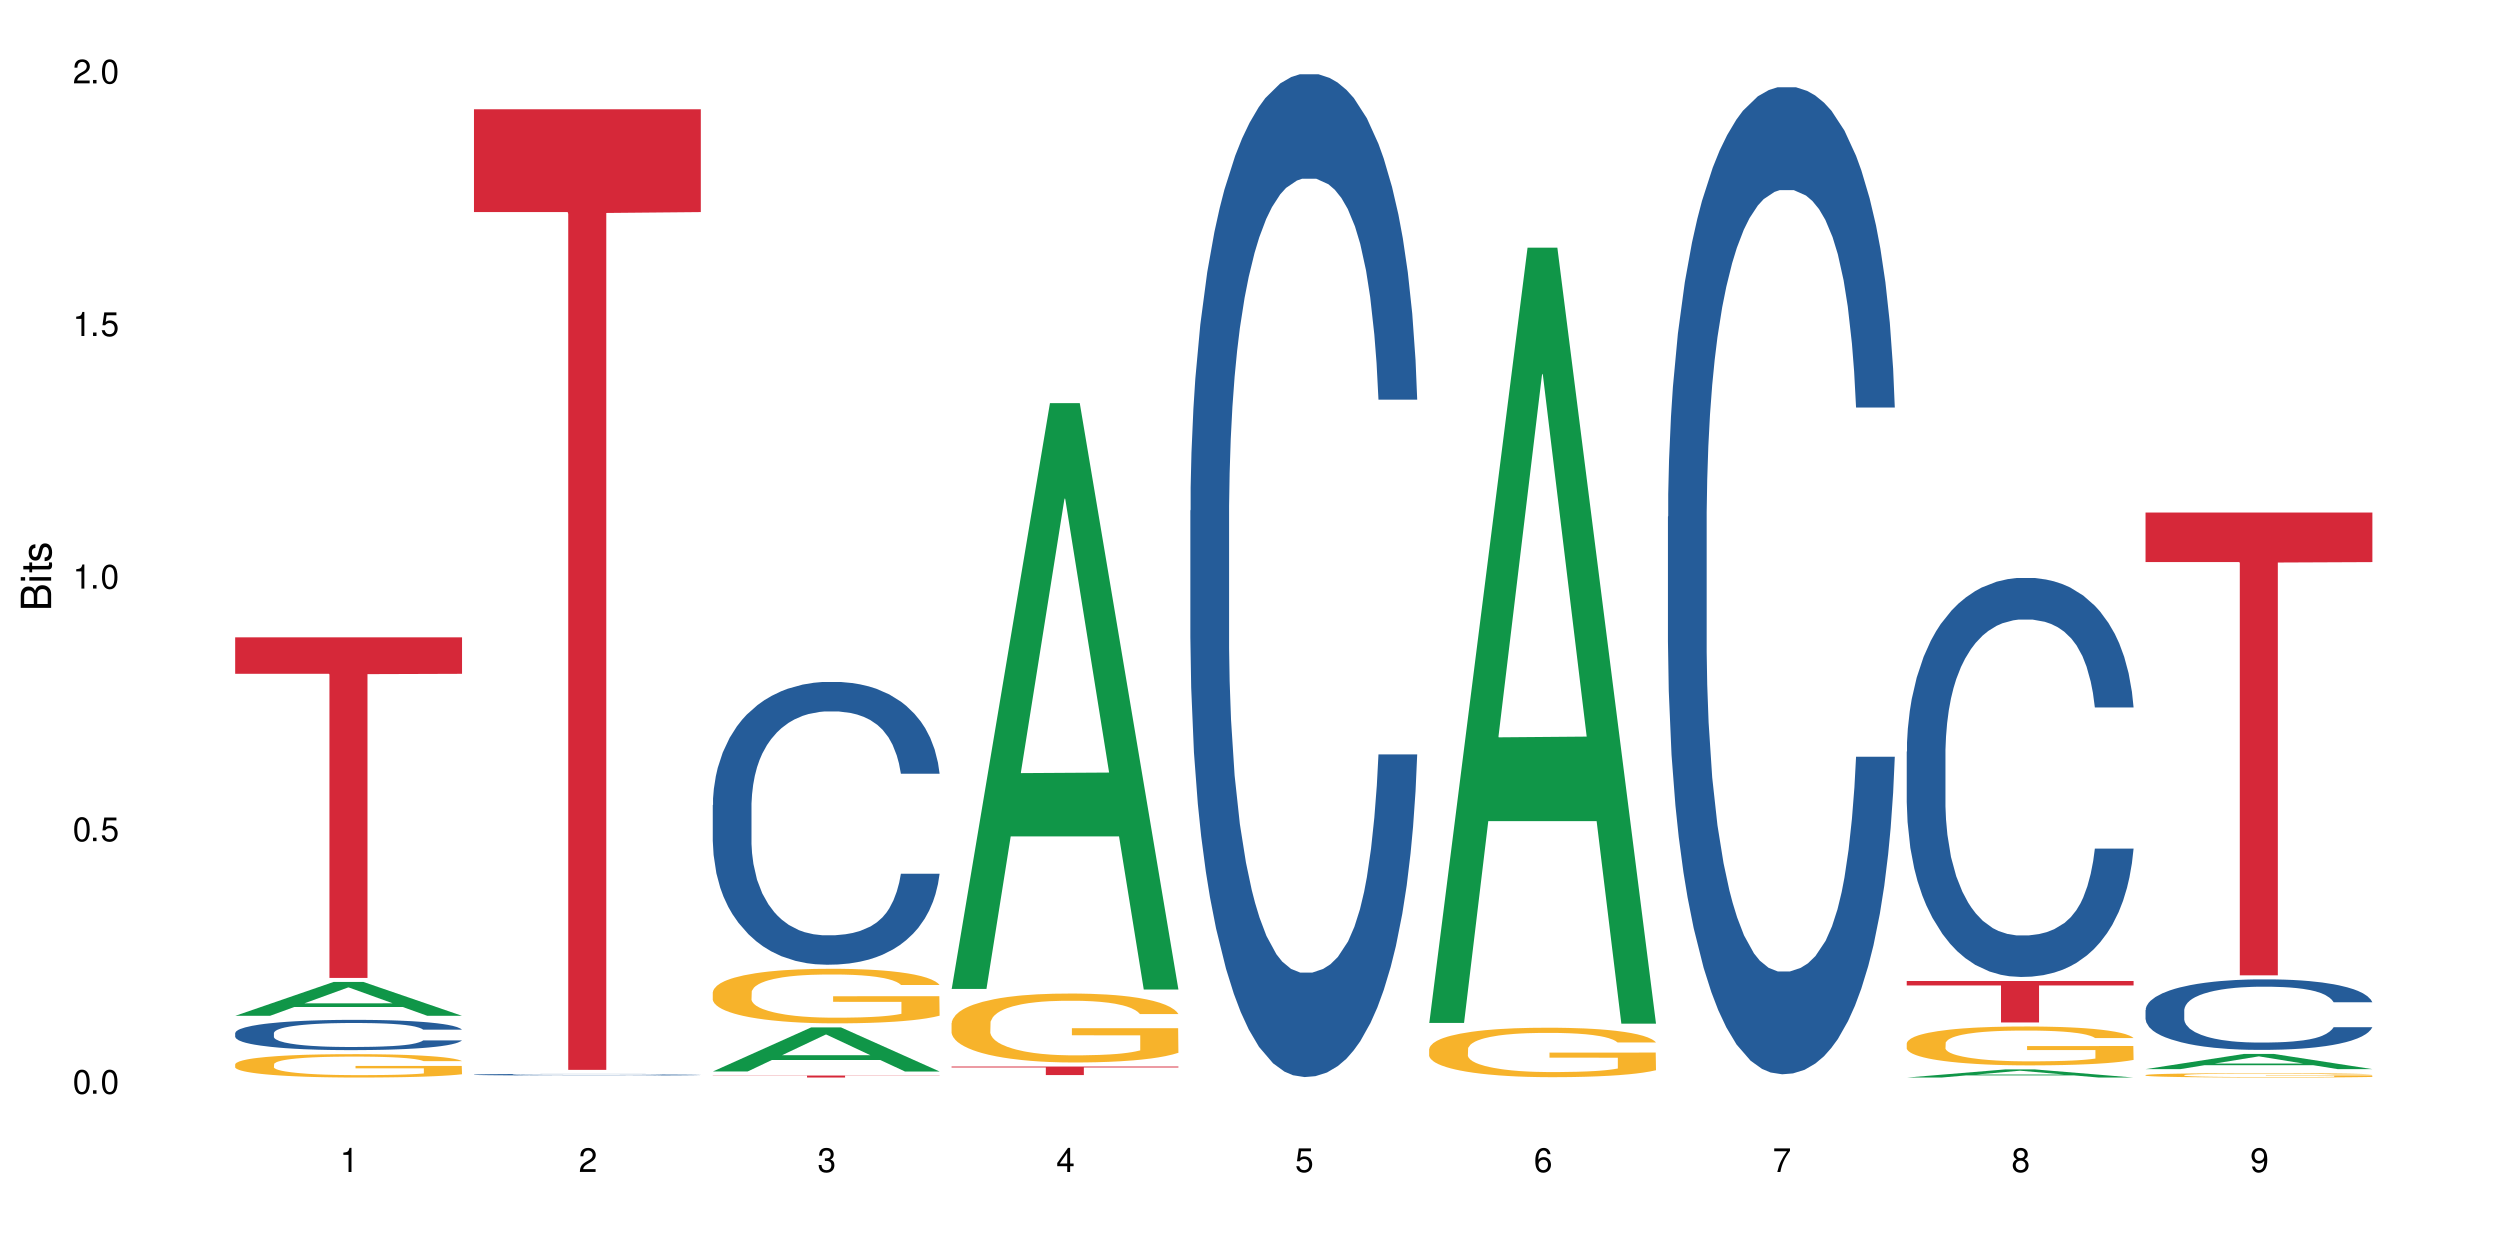 <?xml version="1.0" encoding="UTF-8"?>
<svg xmlns="http://www.w3.org/2000/svg" xmlns:xlink="http://www.w3.org/1999/xlink" width="720" height="360" viewBox="0 0 720 360">
<defs>
<g>
<g id="glyph-0-0">
</g>
<g id="glyph-0-1">
<path d="M 2.641 -6.938 C 2 -6.938 1.422 -6.656 1.078 -6.172 C 0.641 -5.562 0.406 -4.641 0.406 -3.359 C 0.406 -1.016 1.188 0.219 2.641 0.219 C 4.078 0.219 4.859 -1.016 4.859 -3.297 C 4.859 -4.641 4.656 -5.547 4.203 -6.172 C 3.844 -6.656 3.281 -6.938 2.641 -6.938 Z M 2.641 -6.188 C 3.547 -6.188 4 -5.25 4 -3.375 C 4 -1.406 3.562 -0.484 2.625 -0.484 C 1.734 -0.484 1.281 -1.438 1.281 -3.344 C 1.281 -5.25 1.734 -6.188 2.641 -6.188 Z M 2.641 -6.188 "/>
</g>
<g id="glyph-0-2">
<path d="M 1.828 -1 L 0.828 -1 L 0.828 0 L 1.828 0 Z M 1.828 -1 "/>
</g>
<g id="glyph-0-3">
<path d="M 4.562 -6.797 L 1.062 -6.797 L 0.547 -3.094 L 1.328 -3.094 C 1.719 -3.562 2.047 -3.734 2.578 -3.734 C 3.484 -3.734 4.062 -3.109 4.062 -2.094 C 4.062 -1.125 3.484 -0.531 2.578 -0.531 C 1.828 -0.531 1.375 -0.906 1.188 -1.672 L 0.328 -1.672 C 0.453 -1.109 0.547 -0.844 0.75 -0.594 C 1.125 -0.078 1.828 0.219 2.594 0.219 C 3.969 0.219 4.922 -0.781 4.922 -2.219 C 4.922 -3.562 4.031 -4.484 2.719 -4.484 C 2.25 -4.484 1.859 -4.359 1.469 -4.062 L 1.734 -5.969 L 4.562 -5.969 Z M 4.562 -6.797 "/>
</g>
<g id="glyph-0-4">
<path d="M 2.484 -4.938 L 2.484 0 L 3.328 0 L 3.328 -6.938 L 2.766 -6.938 C 2.469 -5.875 2.281 -5.734 0.984 -5.562 L 0.984 -4.938 Z M 2.484 -4.938 "/>
</g>
<g id="glyph-0-5">
<path d="M 4.859 -0.828 L 1.281 -0.828 C 1.359 -1.406 1.672 -1.781 2.5 -2.281 L 3.469 -2.828 C 4.406 -3.344 4.906 -4.062 4.906 -4.906 C 4.906 -5.484 4.672 -6.031 4.266 -6.406 C 3.859 -6.766 3.375 -6.938 2.719 -6.938 C 1.859 -6.938 1.219 -6.625 0.844 -6.031 C 0.609 -5.672 0.5 -5.234 0.484 -4.531 L 1.328 -4.531 C 1.359 -5.016 1.406 -5.281 1.531 -5.516 C 1.75 -5.938 2.188 -6.203 2.703 -6.203 C 3.469 -6.203 4.031 -5.641 4.031 -4.891 C 4.031 -4.344 3.719 -3.859 3.125 -3.516 L 2.234 -3 C 0.812 -2.172 0.406 -1.531 0.328 -0.016 L 4.859 -0.016 Z M 4.859 -0.828 "/>
</g>
<g id="glyph-0-6">
<path d="M 2.125 -3.188 L 2.578 -3.188 C 3.5 -3.188 3.984 -2.766 3.984 -1.922 C 3.984 -1.062 3.469 -0.531 2.594 -0.531 C 1.656 -0.531 1.203 -1 1.156 -2.016 L 0.312 -2.016 C 0.344 -1.453 0.438 -1.094 0.609 -0.781 C 0.953 -0.109 1.625 0.219 2.547 0.219 C 3.953 0.219 4.859 -0.625 4.859 -1.938 C 4.859 -2.828 4.516 -3.297 3.703 -3.594 C 4.344 -3.844 4.656 -4.328 4.656 -5.031 C 4.656 -6.219 3.875 -6.938 2.578 -6.938 C 1.203 -6.938 0.484 -6.172 0.453 -4.703 L 1.297 -4.703 C 1.312 -5.125 1.344 -5.359 1.453 -5.578 C 1.641 -5.969 2.062 -6.203 2.594 -6.203 C 3.344 -6.203 3.797 -5.75 3.797 -5 C 3.797 -4.516 3.609 -4.219 3.25 -4.047 C 3.016 -3.953 2.703 -3.922 2.125 -3.906 Z M 2.125 -3.188 "/>
</g>
<g id="glyph-0-7">
<path d="M 3.141 -1.672 L 3.141 0 L 3.984 0 L 3.984 -1.672 L 4.984 -1.672 L 4.984 -2.438 L 3.984 -2.438 L 3.984 -6.938 L 3.359 -6.938 L 0.266 -2.578 L 0.266 -1.672 Z M 3.141 -2.438 L 1 -2.438 L 3.141 -5.5 Z M 3.141 -2.438 "/>
</g>
<g id="glyph-0-8">
<path d="M 4.781 -5.125 C 4.609 -6.266 3.891 -6.938 2.844 -6.938 C 2.094 -6.938 1.422 -6.578 1.031 -5.953 C 0.594 -5.266 0.406 -4.422 0.406 -3.172 C 0.406 -2 0.578 -1.25 0.984 -0.641 C 1.359 -0.078 1.953 0.219 2.703 0.219 C 3.984 0.219 4.922 -0.75 4.922 -2.094 C 4.922 -3.375 4.062 -4.281 2.844 -4.281 C 2.172 -4.281 1.641 -4.031 1.281 -3.516 C 1.281 -5.234 1.828 -6.188 2.797 -6.188 C 3.391 -6.188 3.797 -5.797 3.938 -5.125 Z M 2.734 -3.531 C 3.547 -3.531 4.062 -2.953 4.062 -2.031 C 4.062 -1.156 3.484 -0.531 2.703 -0.531 C 1.922 -0.531 1.328 -1.188 1.328 -2.078 C 1.328 -2.938 1.906 -3.531 2.734 -3.531 Z M 2.734 -3.531 "/>
</g>
<g id="glyph-0-9">
<path d="M 4.984 -6.797 L 0.438 -6.797 L 0.438 -5.969 L 4.109 -5.969 C 2.5 -3.656 1.828 -2.234 1.328 0 L 2.219 0 C 2.594 -2.172 3.453 -4.047 4.984 -6.094 Z M 4.984 -6.797 "/>
</g>
<g id="glyph-0-10">
<path d="M 3.75 -3.656 C 4.469 -4.094 4.688 -4.438 4.688 -5.078 C 4.688 -6.172 3.844 -6.938 2.641 -6.938 C 1.438 -6.938 0.594 -6.172 0.594 -5.094 C 0.594 -4.438 0.812 -4.094 1.516 -3.656 C 0.734 -3.266 0.359 -2.703 0.359 -1.922 C 0.359 -0.656 1.281 0.219 2.641 0.219 C 3.984 0.219 4.922 -0.656 4.922 -1.922 C 4.922 -2.703 4.531 -3.266 3.75 -3.656 Z M 2.641 -6.188 C 3.359 -6.188 3.812 -5.75 3.812 -5.062 C 3.812 -4.406 3.344 -3.984 2.641 -3.984 C 1.922 -3.984 1.453 -4.406 1.453 -5.078 C 1.453 -5.75 1.922 -6.188 2.641 -6.188 Z M 2.641 -3.266 C 3.484 -3.266 4.062 -2.719 4.062 -1.906 C 4.062 -1.078 3.484 -0.531 2.625 -0.531 C 1.797 -0.531 1.219 -1.094 1.219 -1.906 C 1.219 -2.719 1.781 -3.266 2.641 -3.266 Z M 2.641 -3.266 "/>
</g>
<g id="glyph-0-11">
<path d="M 0.516 -1.578 C 0.672 -0.453 1.406 0.219 2.438 0.219 C 3.188 0.219 3.859 -0.141 4.266 -0.766 C 4.688 -1.453 4.891 -2.297 4.891 -3.547 C 4.891 -4.719 4.703 -5.453 4.312 -6.078 C 3.938 -6.641 3.344 -6.938 2.594 -6.938 C 1.297 -6.938 0.359 -5.969 0.359 -4.625 C 0.359 -3.344 1.234 -2.453 2.453 -2.453 C 3.094 -2.453 3.578 -2.672 4.016 -3.203 C 4 -1.484 3.469 -0.531 2.5 -0.531 C 1.906 -0.531 1.484 -0.906 1.359 -1.578 Z M 2.578 -6.203 C 3.375 -6.203 3.969 -5.531 3.969 -4.641 C 3.969 -3.797 3.391 -3.188 2.547 -3.188 C 1.734 -3.188 1.234 -3.766 1.234 -4.688 C 1.234 -5.562 1.797 -6.203 2.578 -6.203 Z M 2.578 -6.203 "/>
</g>
<g id="glyph-1-0">
</g>
<g id="glyph-1-1">
<path d="M 0 -0.953 L 0 -4.891 C 0 -5.719 -0.234 -6.344 -0.734 -6.797 C -1.188 -7.234 -1.812 -7.469 -2.5 -7.469 C -3.547 -7.469 -4.188 -7 -4.625 -5.875 C -4.984 -6.688 -5.625 -7.094 -6.531 -7.094 C -7.172 -7.094 -7.734 -6.859 -8.141 -6.391 C -8.562 -5.922 -8.75 -5.344 -8.75 -4.5 L -8.75 -0.953 Z M -4.984 -2.062 L -7.766 -2.062 L -7.766 -4.219 C -7.766 -4.844 -7.688 -5.203 -7.453 -5.5 C -7.219 -5.812 -6.859 -5.969 -6.375 -5.969 C -5.891 -5.969 -5.531 -5.812 -5.297 -5.5 C -5.062 -5.203 -4.984 -4.844 -4.984 -4.219 Z M -0.984 -2.062 L -4 -2.062 L -4 -4.781 C -4 -5.766 -3.438 -6.359 -2.484 -6.359 C -1.547 -6.359 -0.984 -5.766 -0.984 -4.781 Z M -0.984 -2.062 "/>
</g>
<g id="glyph-1-2">
<path d="M -6.281 -1.797 L -6.281 -0.797 L 0 -0.797 L 0 -1.797 Z M -8.75 -1.797 L -8.75 -0.797 L -7.484 -0.797 L -7.484 -1.797 Z M -8.75 -1.797 "/>
</g>
<g id="glyph-1-3">
<path d="M -6.281 -3.047 L -6.281 -2.016 L -8.016 -2.016 L -8.016 -1.016 L -6.281 -1.016 L -6.281 -0.172 L -5.469 -0.172 L -5.469 -1.016 L -0.719 -1.016 C -0.078 -1.016 0.281 -1.453 0.281 -2.234 C 0.281 -2.5 0.25 -2.719 0.188 -3.047 L -0.641 -3.047 C -0.609 -2.906 -0.594 -2.766 -0.594 -2.562 C -0.594 -2.141 -0.719 -2.016 -1.156 -2.016 L -5.469 -2.016 L -5.469 -3.047 Z M -6.281 -3.047 "/>
</g>
<g id="glyph-1-4">
<path d="M -4.531 -5.25 C -5.766 -5.25 -6.469 -4.422 -6.469 -2.969 C -6.469 -1.516 -5.719 -0.562 -4.547 -0.562 C -3.562 -0.562 -3.094 -1.062 -2.734 -2.562 L -2.516 -3.484 C -2.344 -4.188 -2.094 -4.469 -1.641 -4.469 C -1.047 -4.469 -0.641 -3.875 -0.641 -3 C -0.641 -2.453 -0.797 -2 -1.062 -1.75 C -1.25 -1.594 -1.422 -1.531 -1.875 -1.469 L -1.875 -0.406 C -0.422 -0.453 0.281 -1.266 0.281 -2.922 C 0.281 -4.5 -0.5 -5.516 -1.719 -5.516 C -2.656 -5.516 -3.172 -4.984 -3.469 -3.734 L -3.703 -2.766 C -3.891 -1.953 -4.156 -1.609 -4.594 -1.609 C -5.188 -1.609 -5.547 -2.125 -5.547 -2.938 C -5.547 -3.75 -5.203 -4.172 -4.531 -4.203 Z M -4.531 -5.25 "/>
</g>
</g>
</defs>
<rect x="-72" y="-36" width="864" height="432" fill="rgb(100%, 100%, 100%)" fill-opacity="1"/>
<path fill-rule="nonzero" fill="rgb(6.275%, 58.824%, 28.235%)" fill-opacity="1" d="M 67.73 292.551 L 67.801 292.543 L 96.07 282.801 L 104.656 282.801 L 133.066 292.559 L 123.082 292.559 L 115.965 290.012 L 84.762 290.012 L 77.781 292.551 L 67.73 292.551 L 87.766 288.957 L 113.102 288.949 L 100.469 284.395 L 100.328 284.387 L 100.188 284.414 L 87.695 288.949 L 87.766 288.957 Z M 67.73 292.551 "/>
<path fill-rule="nonzero" fill="rgb(14.51%, 36.078%, 60%)" fill-opacity="1" d="M 67.73 297.512 L 67.812 297.504 L 67.812 297.312 L 68.051 297.012 L 68.605 296.629 L 69.164 296.367 L 70.598 295.895 L 72.59 295.441 L 74.664 295.09 L 76.176 294.883 L 77.531 294.727 L 80.637 294.43 L 82.629 294.277 L 84.781 294.145 L 87.41 294.008 L 89.324 293.93 L 93.625 293.801 L 96.812 293.746 L 99.281 293.723 L 104.621 293.723 L 107.809 293.754 L 110.117 293.793 L 112.668 293.855 L 114.82 293.93 L 118.562 294.102 L 121.91 294.328 L 123.426 294.453 L 125.816 294.699 L 127.648 294.941 L 128.922 295.148 L 130.355 295.441 L 131.629 295.801 L 132.586 296.207 L 133.066 296.551 L 121.91 296.551 L 121.352 296.23 L 120.715 295.984 L 119.52 295.656 L 118.324 295.426 L 116.652 295.195 L 115.137 295.043 L 113.066 294.891 L 111.234 294.797 L 109.32 294.727 L 107.488 294.676 L 103.984 294.629 L 99.922 294.629 L 98.406 294.645 L 95.297 294.707 L 93.625 294.766 L 91.234 294.875 L 89.562 294.98 L 87.57 295.141 L 86.215 295.273 L 84.543 295.48 L 83.348 295.664 L 81.992 295.926 L 81.195 296.125 L 80.48 296.352 L 79.84 296.613 L 79.363 296.891 L 79.043 297.188 L 78.887 297.473 L 78.887 298.707 L 79.043 298.996 L 79.441 299.328 L 80.48 299.816 L 81.992 300.238 L 83.746 300.57 L 85.418 300.812 L 86.375 300.922 L 87.648 301.051 L 89.641 301.207 L 92.512 301.367 L 94.184 301.434 L 96.734 301.496 L 99.363 301.527 L 102.867 301.527 L 105.977 301.496 L 108.047 301.457 L 110.199 301.391 L 113.145 301.258 L 114.98 301.129 L 116.57 300.977 L 117.766 300.828 L 118.562 300.699 L 119.758 300.453 L 120.715 300.18 L 121.434 299.902 L 121.91 299.633 L 133.066 299.633 L 132.586 299.949 L 131.871 300.262 L 131.152 300.492 L 130.039 300.77 L 128.762 301.02 L 126.93 301.297 L 125.418 301.48 L 123.426 301.68 L 121.59 301.832 L 119.602 301.965 L 116.652 302.125 L 114.738 302.203 L 112.668 302.277 L 110.199 302.34 L 107.09 302.395 L 103.746 302.426 L 100.637 302.438 L 97.289 302.418 L 94.82 302.387 L 91.555 302.316 L 87.492 302.172 L 84.543 302.02 L 82.23 301.871 L 80.238 301.711 L 78.008 301.496 L 75.141 301.145 L 73.387 300.875 L 72.191 300.652 L 70.84 300.34 L 69.883 300.062 L 68.766 299.617 L 67.969 299.051 L 67.73 298.613 Z M 67.73 297.512 "/>
<path fill-rule="nonzero" fill="rgb(96.863%, 70.196%, 16.863%)" fill-opacity="1" d="M 67.73 306.484 L 67.812 306.477 L 67.812 306.355 L 68.129 306.078 L 68.926 305.695 L 69.961 305.383 L 71.078 305.137 L 71.793 305.004 L 72.988 304.82 L 74.023 304.688 L 76.656 304.41 L 80 304.148 L 81.832 304.039 L 83.906 303.934 L 86.852 303.816 L 88.207 303.773 L 92.352 303.676 L 97.051 303.613 L 102.23 303.598 L 104.621 303.602 L 107.887 303.625 L 112.348 303.695 L 114.898 303.758 L 116.891 303.816 L 118.961 303.898 L 121.512 304.02 L 123.902 304.168 L 125.816 304.316 L 127.727 304.5 L 129.32 304.699 L 130.676 304.914 L 131.871 305.172 L 132.586 305.387 L 133.066 305.602 L 121.988 305.602 L 121.352 305.387 L 120.637 305.223 L 119.441 305.02 L 118.246 304.871 L 117.051 304.754 L 114.82 304.594 L 112.906 304.496 L 110.516 304.41 L 108.207 304.352 L 105.578 304.316 L 103.984 304.305 L 99.762 304.305 L 95.938 304.348 L 93.707 304.395 L 92.113 304.445 L 89.879 304.539 L 88.527 304.613 L 87.73 304.66 L 85.34 304.852 L 83.746 305.023 L 82.871 305.141 L 81.754 305.324 L 80.957 305.492 L 80.082 305.738 L 79.602 305.922 L 78.965 306.34 L 78.887 307.449 L 79.125 307.684 L 79.602 307.934 L 80.238 308.156 L 81.195 308.391 L 82.152 308.57 L 83.824 308.809 L 85.258 308.969 L 86.375 309.074 L 88.527 309.242 L 89.402 309.297 L 91.473 309.406 L 93.625 309.492 L 96.254 309.566 L 98.246 309.602 L 101.434 309.633 L 105.496 309.633 L 110.277 309.598 L 113.305 309.547 L 115.379 309.5 L 116.73 309.457 L 118.406 309.387 L 119.602 309.328 L 120.715 309.258 L 122.07 309.152 L 122.07 307.684 L 102.391 307.676 L 102.391 306.988 L 132.984 306.98 L 133.066 309.387 L 131.391 309.555 L 129.32 309.715 L 127.328 309.836 L 125.258 309.941 L 122.309 310.059 L 119.918 310.133 L 116.254 310.219 L 112.906 310.273 L 109.402 310.312 L 106.293 310.328 L 102.629 310.336 L 99.363 310.324 L 95.855 310.285 L 93.066 310.238 L 90.52 310.176 L 87.969 310.098 L 84.781 309.965 L 82.711 309.863 L 80.559 309.734 L 78.406 309.578 L 76.496 309.414 L 75.219 309.285 L 73.945 309.137 L 72.59 308.949 L 71.316 308.742 L 70.359 308.551 L 69.484 308.336 L 68.848 308.133 L 68.211 307.855 L 67.891 307.633 L 67.73 307.441 Z M 67.73 306.484 "/>
<path fill-rule="nonzero" fill="rgb(83.922%, 15.686%, 22.353%)" fill-opacity="1" d="M 67.73 183.559 L 133.066 183.559 L 133.066 194.059 L 105.836 194.152 L 105.836 281.641 L 94.879 281.641 L 94.879 194.242 L 94.723 194.059 L 67.73 194.059 Z M 67.73 183.559 "/>
<path fill-rule="nonzero" fill="rgb(14.51%, 36.078%, 60%)" fill-opacity="1" d="M 136.504 309.488 L 136.582 309.488 L 136.582 309.477 L 136.824 309.461 L 137.379 309.441 L 137.938 309.426 L 139.371 309.402 L 141.363 309.375 L 143.434 309.359 L 144.949 309.348 L 146.305 309.34 L 149.41 309.324 L 151.402 309.316 L 153.555 309.309 L 156.184 309.301 L 158.098 309.297 L 162.398 309.289 L 165.586 309.285 L 176.582 309.285 L 178.891 309.289 L 181.441 309.293 L 183.594 309.297 L 187.336 309.305 L 190.684 309.316 L 192.195 309.324 L 194.586 309.336 L 196.418 309.352 L 197.695 309.359 L 199.129 309.375 L 200.402 309.395 L 201.359 309.418 L 201.836 309.438 L 190.684 309.438 L 190.125 309.418 L 189.488 309.406 L 188.293 309.387 L 187.098 309.375 L 185.426 309.363 L 183.91 309.355 L 181.84 309.348 L 180.008 309.344 L 178.094 309.34 L 176.262 309.336 L 172.758 309.332 L 168.691 309.332 L 167.18 309.336 L 164.07 309.336 L 162.398 309.34 L 160.008 309.348 L 158.336 309.352 L 156.344 309.359 L 154.988 309.367 L 153.316 309.379 L 152.121 309.387 L 150.766 309.402 L 149.969 309.414 L 149.25 309.426 L 148.613 309.438 L 148.137 309.453 L 147.816 309.469 L 147.66 309.484 L 147.66 309.551 L 147.816 309.566 L 148.215 309.586 L 149.25 309.609 L 150.766 309.633 L 152.52 309.652 L 154.191 309.664 L 155.148 309.668 L 156.422 309.676 L 158.414 309.684 L 161.281 309.695 L 162.957 309.695 L 165.504 309.699 L 168.137 309.703 L 171.641 309.703 L 174.746 309.699 L 176.82 309.699 L 178.973 309.695 L 181.918 309.688 L 183.75 309.68 L 185.344 309.672 L 186.539 309.664 L 188.531 309.645 L 189.488 309.629 L 190.203 309.613 L 190.684 309.602 L 201.836 309.602 L 201.359 309.617 L 200.645 309.633 L 199.926 309.648 L 198.809 309.66 L 197.535 309.676 L 195.703 309.691 L 194.188 309.699 L 192.195 309.711 L 190.363 309.719 L 188.371 309.727 L 185.426 309.734 L 183.512 309.738 L 181.441 309.742 L 178.973 309.746 L 175.863 309.75 L 166.062 309.75 L 163.594 309.746 L 160.328 309.742 L 156.262 309.738 L 153.316 309.727 L 151.004 309.719 L 149.012 309.711 L 146.781 309.699 L 143.914 309.68 L 142.16 309.668 L 140.965 309.656 L 139.609 309.637 L 138.656 309.625 L 137.539 309.602 L 136.742 309.57 L 136.504 309.547 Z M 136.504 309.488 "/>
<path fill-rule="nonzero" fill="rgb(83.922%, 15.686%, 22.353%)" fill-opacity="1" d="M 136.504 31.461 L 201.836 31.461 L 201.836 61.078 L 174.609 61.336 L 174.609 308.125 L 163.652 308.125 L 163.652 61.598 L 163.496 61.078 L 136.504 61.078 Z M 136.504 31.461 "/>
<path fill-rule="nonzero" fill="rgb(6.275%, 58.824%, 28.235%)" fill-opacity="1" d="M 205.277 308.582 L 205.348 308.57 L 233.617 295.891 L 242.203 295.891 L 270.609 308.594 L 260.629 308.594 L 253.508 305.277 L 222.309 305.277 L 215.328 308.582 L 205.277 308.582 L 225.309 303.906 L 250.648 303.895 L 238.012 297.965 L 237.875 297.953 L 237.734 297.988 L 225.238 303.895 L 225.309 303.906 Z M 205.277 308.582 "/>
<path fill-rule="nonzero" fill="rgb(14.51%, 36.078%, 60%)" fill-opacity="1" d="M 205.277 231.848 L 205.355 231.773 L 205.355 229.984 L 205.594 227.156 L 206.152 223.582 L 206.711 221.129 L 208.145 216.734 L 210.137 212.492 L 212.207 209.219 L 213.723 207.281 L 215.078 205.793 L 218.184 203.039 L 220.176 201.625 L 222.328 200.359 L 224.957 199.094 L 226.867 198.352 L 231.172 197.16 L 234.359 196.637 L 236.828 196.414 L 242.168 196.414 L 245.352 196.711 L 247.664 197.086 L 250.215 197.68 L 252.363 198.352 L 256.109 199.988 L 259.457 202.07 L 260.969 203.262 L 263.359 205.57 L 265.191 207.805 L 266.469 209.738 L 267.902 212.492 L 269.176 215.844 L 270.133 219.637 L 270.609 222.84 L 259.457 222.84 L 258.898 219.863 L 258.262 217.555 L 257.066 214.504 L 255.871 212.344 L 254.195 210.184 L 252.684 208.77 L 250.613 207.355 L 248.777 206.465 L 246.867 205.793 L 245.035 205.348 L 241.527 204.898 L 237.465 204.898 L 235.953 205.051 L 232.844 205.645 L 231.172 206.164 L 228.781 207.207 L 227.109 208.176 L 225.117 209.664 L 223.762 210.93 L 222.09 212.863 L 220.895 214.578 L 219.539 217.031 L 218.742 218.895 L 218.023 220.977 L 217.387 223.434 L 216.91 226.039 L 216.59 228.793 L 216.43 231.473 L 216.43 243.012 L 216.59 245.691 L 216.988 248.816 L 218.023 253.359 L 219.539 257.305 L 221.293 260.43 L 222.965 262.664 L 223.922 263.703 L 225.195 264.895 L 227.188 266.383 L 230.055 267.875 L 231.73 268.469 L 234.277 269.062 L 236.906 269.363 L 240.414 269.363 L 243.52 269.062 L 245.594 268.691 L 247.742 268.098 L 250.691 266.832 L 252.523 265.641 L 254.117 264.227 L 255.312 262.812 L 256.109 261.621 L 257.305 259.312 L 258.262 256.781 L 258.977 254.176 L 259.457 251.645 L 270.609 251.645 L 270.133 254.625 L 269.414 257.527 L 268.699 259.684 L 267.582 262.289 L 266.309 264.598 L 264.477 267.203 L 262.961 268.914 L 260.969 270.777 L 259.137 272.191 L 257.145 273.457 L 254.195 274.945 L 252.285 275.688 L 250.215 276.359 L 247.742 276.953 L 244.637 277.477 L 241.289 277.773 L 238.184 277.848 L 234.836 277.699 L 232.367 277.402 L 229.098 276.73 L 225.035 275.391 L 222.09 273.977 L 219.777 272.562 L 217.785 271.074 L 215.555 269.062 L 212.688 265.789 L 210.934 263.258 L 209.738 261.176 L 208.383 258.27 L 207.426 255.664 L 206.312 251.496 L 205.516 246.211 L 205.277 242.117 Z M 205.277 231.848 "/>
<path fill-rule="nonzero" fill="rgb(96.863%, 70.196%, 16.863%)" fill-opacity="1" d="M 205.277 285.742 L 205.355 285.727 L 205.355 285.441 L 205.676 284.793 L 206.473 283.902 L 207.508 283.172 L 208.621 282.598 L 209.34 282.297 L 210.535 281.867 L 211.57 281.551 L 214.199 280.902 L 217.547 280.301 L 219.379 280.043 L 221.449 279.797 L 224.398 279.523 L 225.754 279.426 L 229.895 279.195 L 234.598 279.051 L 239.777 279.008 L 242.168 279.023 L 245.434 279.078 L 249.895 279.238 L 252.445 279.383 L 254.438 279.523 L 256.508 279.711 L 259.059 280 L 261.449 280.344 L 263.359 280.688 L 265.273 281.117 L 266.867 281.578 L 268.219 282.082 L 269.414 282.684 L 270.133 283.188 L 270.609 283.688 L 259.535 283.688 L 258.898 283.188 L 258.18 282.797 L 256.984 282.324 L 255.789 281.98 L 254.594 281.707 L 252.363 281.336 L 250.453 281.105 L 248.062 280.902 L 245.75 280.773 L 243.121 280.688 L 241.527 280.66 L 237.305 280.66 L 233.48 280.758 L 231.25 280.875 L 229.656 280.988 L 227.426 281.203 L 226.07 281.379 L 225.273 281.492 L 222.883 281.938 L 221.293 282.34 L 220.414 282.613 L 219.301 283.043 L 218.504 283.43 L 217.625 284.004 L 217.148 284.434 L 216.512 285.41 L 216.43 287.996 L 216.672 288.543 L 217.148 289.129 L 217.785 289.648 L 218.742 290.191 L 219.699 290.609 L 221.371 291.168 L 222.805 291.543 L 223.922 291.785 L 226.07 292.176 L 226.949 292.305 L 229.02 292.562 L 231.172 292.762 L 233.801 292.934 L 235.793 293.02 L 238.98 293.094 L 243.043 293.094 L 247.824 293.008 L 250.852 292.891 L 252.922 292.777 L 254.277 292.676 L 255.949 292.52 L 257.145 292.375 L 258.262 292.219 L 259.613 291.973 L 259.613 288.543 L 239.934 288.527 L 239.934 286.918 L 270.531 286.906 L 270.609 292.52 L 268.938 292.906 L 266.867 293.281 L 264.875 293.566 L 262.801 293.812 L 259.855 294.082 L 257.465 294.258 L 253.801 294.457 L 250.453 294.586 L 246.945 294.672 L 243.84 294.715 L 240.176 294.73 L 236.906 294.699 L 233.402 294.613 L 230.613 294.5 L 228.062 294.355 L 225.516 294.168 L 222.328 293.867 L 220.254 293.625 L 218.105 293.324 L 215.953 292.965 L 214.039 292.578 L 212.766 292.273 L 211.492 291.93 L 210.137 291.5 L 208.863 291.012 L 207.906 290.566 L 207.027 290.062 L 206.391 289.59 L 205.754 288.945 L 205.438 288.426 L 205.277 287.98 Z M 205.277 285.742 "/>
<path fill-rule="nonzero" fill="rgb(83.922%, 15.686%, 22.353%)" fill-opacity="1" d="M 205.277 309.758 L 270.609 309.758 L 270.609 309.816 L 243.383 309.82 L 243.383 310.336 L 232.426 310.336 L 232.426 309.82 L 232.266 309.816 L 205.277 309.816 Z M 205.277 309.758 "/>
<path fill-rule="nonzero" fill="rgb(6.275%, 58.824%, 28.235%)" fill-opacity="1" d="M 274.051 284.816 L 274.117 284.656 L 302.387 116.098 L 310.973 116.098 L 339.383 284.977 L 329.402 284.977 L 322.281 240.891 L 291.082 240.891 L 284.102 284.816 L 274.051 284.816 L 294.082 222.656 L 319.422 222.496 L 306.785 143.688 L 306.645 143.527 L 306.508 144.004 L 294.012 222.496 L 294.082 222.656 Z M 274.051 284.816 "/>
<path fill-rule="nonzero" fill="rgb(96.863%, 70.196%, 16.863%)" fill-opacity="1" d="M 274.051 294.641 L 274.129 294.625 L 274.129 294.262 L 274.449 293.445 L 275.246 292.32 L 276.281 291.395 L 277.395 290.672 L 278.113 290.289 L 279.309 289.746 L 280.344 289.348 L 282.973 288.531 L 286.32 287.77 L 288.152 287.441 L 290.223 287.133 L 293.172 286.789 L 294.527 286.66 L 298.668 286.371 L 303.371 286.191 L 308.547 286.137 L 310.938 286.152 L 314.207 286.227 L 318.668 286.426 L 321.219 286.605 L 323.207 286.789 L 325.281 287.023 L 327.832 287.387 L 330.219 287.824 L 332.133 288.258 L 334.043 288.801 L 335.637 289.383 L 336.992 290.016 L 338.188 290.777 L 338.906 291.414 L 339.383 292.047 L 328.309 292.047 L 327.672 291.414 L 326.953 290.926 L 325.758 290.324 L 324.562 289.891 L 323.367 289.547 L 321.137 289.074 L 319.227 288.785 L 316.836 288.531 L 314.523 288.367 L 311.895 288.258 L 310.301 288.223 L 306.078 288.223 L 302.254 288.348 L 300.023 288.492 L 298.43 288.641 L 296.199 288.91 L 294.844 289.129 L 294.047 289.273 L 291.656 289.836 L 290.062 290.344 L 289.188 290.688 L 288.07 291.23 L 287.273 291.723 L 286.398 292.449 L 285.922 292.992 L 285.285 294.227 L 285.203 297.488 L 285.441 298.18 L 285.922 298.922 L 286.559 299.574 L 287.516 300.266 L 288.469 300.789 L 290.145 301.5 L 291.578 301.969 L 292.691 302.277 L 294.844 302.77 L 295.723 302.93 L 297.793 303.258 L 299.945 303.512 L 302.574 303.73 L 304.566 303.84 L 307.75 303.93 L 311.816 303.93 L 316.598 303.82 L 319.625 303.676 L 321.695 303.531 L 323.051 303.402 L 324.723 303.203 L 325.918 303.023 L 327.035 302.82 L 328.387 302.516 L 328.387 298.18 L 308.707 298.16 L 308.707 296.129 L 339.305 296.113 L 339.383 303.203 L 337.711 303.691 L 335.637 304.164 L 333.645 304.527 L 331.574 304.836 L 328.625 305.18 L 326.238 305.398 L 322.57 305.652 L 319.227 305.816 L 315.719 305.922 L 312.613 305.977 L 308.945 305.996 L 305.68 305.961 L 302.176 305.852 L 299.387 305.707 L 296.836 305.523 L 294.285 305.289 L 291.102 304.906 L 289.027 304.602 L 286.875 304.219 L 284.727 303.766 L 282.812 303.277 L 281.539 302.895 L 280.266 302.461 L 278.91 301.914 L 277.633 301.297 L 276.68 300.738 L 275.801 300.102 L 275.164 299.504 L 274.527 298.688 L 274.207 298.035 L 274.051 297.473 Z M 274.051 294.641 "/>
<path fill-rule="nonzero" fill="rgb(83.922%, 15.686%, 22.353%)" fill-opacity="1" d="M 274.051 307.156 L 339.383 307.156 L 339.383 307.422 L 312.152 307.422 L 312.152 309.621 L 301.199 309.621 L 301.199 307.426 L 301.039 307.422 L 274.051 307.422 Z M 274.051 307.156 "/>
<path fill-rule="nonzero" fill="rgb(14.51%, 36.078%, 60%)" fill-opacity="1" d="M 342.82 147.043 L 342.902 146.781 L 342.902 140.445 L 343.141 130.41 L 343.699 117.738 L 344.258 109.027 L 345.691 93.449 L 347.684 78.402 L 349.754 66.785 L 351.266 59.922 L 352.621 54.641 L 355.73 44.875 L 357.723 39.859 L 359.871 35.371 L 362.5 30.883 L 364.414 28.242 L 368.715 24.016 L 371.902 22.168 L 374.375 21.379 L 379.711 21.379 L 382.898 22.434 L 385.211 23.754 L 387.758 25.867 L 389.91 28.242 L 393.656 34.051 L 397 41.441 L 398.516 45.668 L 400.906 53.852 L 402.738 61.77 L 404.012 68.633 L 405.445 78.402 L 406.723 90.281 L 407.68 103.746 L 408.156 115.102 L 397 115.102 L 396.445 104.539 L 395.805 96.355 L 394.609 85.531 L 393.414 77.875 L 391.742 70.219 L 390.23 65.203 L 388.156 60.188 L 386.324 57.02 L 384.414 54.641 L 382.578 53.059 L 379.074 51.473 L 375.012 51.473 L 373.496 52.004 L 370.391 54.113 L 368.715 55.961 L 366.324 59.66 L 364.652 63.09 L 362.66 68.371 L 361.305 72.859 L 359.633 79.723 L 358.438 85.797 L 357.082 94.508 L 356.285 101.105 L 355.57 108.5 L 354.934 117.211 L 354.453 126.453 L 354.137 136.219 L 353.977 145.723 L 353.977 186.645 L 354.137 196.148 L 354.535 207.238 L 355.57 223.344 L 357.082 237.336 L 358.836 248.422 L 360.508 256.344 L 361.465 260.039 L 362.742 264.262 L 364.734 269.543 L 367.602 274.824 L 369.273 276.934 L 371.824 279.047 L 374.453 280.102 L 377.957 280.102 L 381.066 279.047 L 383.137 277.727 L 385.289 275.617 L 388.238 271.129 L 390.07 266.902 L 391.664 261.887 L 392.859 256.871 L 393.656 252.648 L 394.852 244.461 L 395.805 235.488 L 396.523 226.246 L 397 217.27 L 408.156 217.27 L 407.68 227.832 L 406.961 238.125 L 406.242 245.781 L 405.129 255.023 L 403.852 263.207 L 402.02 272.445 L 400.508 278.52 L 398.516 285.121 L 396.684 290.137 L 394.691 294.625 L 391.742 299.902 L 389.832 302.543 L 387.758 304.922 L 385.289 307.031 L 382.18 308.879 L 378.836 309.938 L 375.727 310.199 L 372.383 309.672 L 369.91 308.617 L 366.645 306.238 L 362.582 301.488 L 359.633 296.473 L 357.324 291.457 L 355.332 286.176 L 353.102 279.047 L 350.23 267.43 L 348.48 258.453 L 347.285 251.062 L 345.93 240.766 L 344.973 231.527 L 343.859 216.742 L 343.062 197.996 L 342.82 183.477 Z M 342.82 147.043 "/>
<path fill-rule="nonzero" fill="rgb(6.275%, 58.824%, 28.235%)" fill-opacity="1" d="M 411.594 294.609 L 411.664 294.398 L 439.934 71.336 L 448.52 71.336 L 476.93 294.82 L 466.945 294.82 L 459.828 236.484 L 428.625 236.484 L 421.645 294.609 L 411.594 294.609 L 431.629 212.352 L 456.965 212.141 L 444.332 107.852 L 444.191 107.641 L 444.051 108.27 L 431.559 212.141 L 431.629 212.352 Z M 411.594 294.609 "/>
<path fill-rule="nonzero" fill="rgb(96.863%, 70.196%, 16.863%)" fill-opacity="1" d="M 411.594 302.082 L 411.676 302.07 L 411.676 301.809 L 411.992 301.227 L 412.789 300.418 L 413.824 299.754 L 414.941 299.234 L 415.656 298.961 L 416.852 298.57 L 417.891 298.285 L 420.52 297.699 L 423.863 297.152 L 425.695 296.918 L 427.77 296.695 L 430.715 296.449 L 432.07 296.359 L 436.215 296.148 L 440.914 296.02 L 446.094 295.98 L 448.484 295.992 L 451.75 296.047 L 456.211 296.188 L 458.762 296.32 L 460.754 296.449 L 462.824 296.617 L 465.375 296.879 L 467.766 297.191 L 469.68 297.504 L 471.59 297.895 L 473.184 298.309 L 474.539 298.766 L 475.734 299.312 L 476.449 299.766 L 476.93 300.223 L 465.855 300.223 L 465.215 299.766 L 464.5 299.414 L 463.305 298.988 L 462.109 298.676 L 460.914 298.426 L 458.684 298.09 L 456.77 297.879 L 454.379 297.699 L 452.07 297.582 L 449.441 297.504 L 447.848 297.477 L 443.625 297.477 L 439.801 297.566 L 437.57 297.672 L 435.977 297.777 L 433.746 297.973 L 432.391 298.129 L 431.594 298.23 L 429.203 298.637 L 427.609 299 L 426.734 299.246 L 425.617 299.637 L 424.82 299.988 L 423.945 300.508 L 423.465 300.898 L 422.828 301.785 L 422.75 304.129 L 422.988 304.621 L 423.465 305.156 L 424.105 305.625 L 425.059 306.117 L 426.016 306.496 L 427.688 307.004 L 429.125 307.34 L 430.238 307.562 L 432.391 307.914 L 433.266 308.031 L 435.336 308.266 L 437.488 308.449 L 440.117 308.605 L 442.109 308.684 L 445.297 308.746 L 449.359 308.746 L 454.141 308.668 L 457.168 308.566 L 459.242 308.461 L 460.594 308.371 L 462.27 308.227 L 463.465 308.098 L 464.578 307.953 L 465.934 307.73 L 465.934 304.621 L 446.254 304.609 L 446.254 303.152 L 476.848 303.137 L 476.93 308.227 L 475.254 308.578 L 473.184 308.918 L 471.191 309.176 L 469.121 309.398 L 466.172 309.645 L 463.781 309.801 L 460.117 309.984 L 456.77 310.102 L 453.266 310.18 L 450.156 310.219 L 446.492 310.23 L 443.227 310.203 L 439.719 310.125 L 436.93 310.023 L 434.383 309.891 L 431.832 309.723 L 428.645 309.449 L 426.574 309.23 L 424.422 308.957 L 422.27 308.629 L 420.359 308.277 L 419.082 308.004 L 417.809 307.691 L 416.453 307.301 L 415.18 306.859 L 414.223 306.457 L 413.348 306 L 412.711 305.57 L 412.074 304.984 L 411.754 304.516 L 411.594 304.113 Z M 411.594 302.082 "/>
<path fill-rule="nonzero" fill="rgb(14.51%, 36.078%, 60%)" fill-opacity="1" d="M 480.367 148.82 L 480.445 148.559 L 480.445 142.324 L 480.688 132.449 L 481.242 119.977 L 481.801 111.402 L 483.234 96.07 L 485.227 81.262 L 487.301 69.828 L 488.812 63.074 L 490.168 57.875 L 493.273 48.262 L 495.266 43.324 L 497.418 38.906 L 500.047 34.488 L 501.961 31.891 L 506.262 27.734 L 509.449 25.914 L 511.918 25.137 L 517.258 25.137 L 520.445 26.176 L 522.754 27.473 L 525.305 29.555 L 527.457 31.891 L 531.199 37.609 L 534.547 44.883 L 536.059 49.043 L 538.449 57.098 L 540.285 64.891 L 541.559 71.648 L 542.992 81.262 L 544.266 92.953 L 545.223 106.207 L 545.703 117.379 L 534.547 117.379 L 533.988 106.984 L 533.352 98.93 L 532.156 88.277 L 530.961 80.742 L 529.289 73.207 L 527.773 68.27 L 525.703 63.332 L 523.871 60.215 L 521.957 57.875 L 520.125 56.316 L 516.621 54.758 L 512.555 54.758 L 511.043 55.277 L 507.934 57.355 L 506.262 59.176 L 503.871 62.812 L 502.199 66.191 L 500.207 71.387 L 498.852 75.805 L 497.18 82.559 L 495.984 88.535 L 494.629 97.113 L 493.832 103.605 L 493.117 110.883 L 492.477 119.457 L 492 128.551 L 491.68 138.168 L 491.523 147.52 L 491.523 187.797 L 491.68 197.148 L 492.078 208.062 L 493.117 223.914 L 494.629 237.684 L 496.383 248.598 L 498.055 256.395 L 499.012 260.031 L 500.285 264.188 L 502.277 269.387 L 505.145 274.582 L 506.82 276.66 L 509.367 278.738 L 512 279.777 L 515.504 279.777 L 518.613 278.738 L 520.684 277.441 L 522.836 275.359 L 525.781 270.945 L 527.613 266.785 L 529.207 261.852 L 530.402 256.914 L 531.199 252.754 L 532.395 244.699 L 533.352 235.867 L 534.07 226.77 L 534.547 217.938 L 545.703 217.938 L 545.223 228.332 L 544.508 238.465 L 543.789 246 L 542.672 255.094 L 541.398 263.148 L 539.566 272.242 L 538.051 278.219 L 536.059 284.715 L 534.227 289.652 L 532.234 294.07 L 529.289 299.266 L 527.375 301.863 L 525.305 304.203 L 522.836 306.281 L 519.727 308.102 L 516.379 309.141 L 513.273 309.398 L 509.926 308.879 L 507.457 307.84 L 504.191 305.504 L 500.125 300.824 L 497.18 295.887 L 494.867 290.953 L 492.875 285.754 L 490.645 278.738 L 487.777 267.305 L 486.023 258.473 L 484.828 251.195 L 483.473 241.062 L 482.52 231.969 L 481.402 217.418 L 480.605 198.969 L 480.367 184.676 Z M 480.367 148.82 "/>
<path fill-rule="nonzero" fill="rgb(6.275%, 58.824%, 28.235%)" fill-opacity="1" d="M 549.141 310.332 L 549.211 310.332 L 577.48 307.992 L 586.066 307.992 L 614.473 310.336 L 604.492 310.336 L 597.371 309.723 L 566.172 309.723 L 559.191 310.332 L 549.141 310.332 L 569.172 309.469 L 594.512 309.469 L 581.875 308.375 L 581.738 308.371 L 581.598 308.379 L 569.102 309.469 L 569.172 309.469 Z M 549.141 310.332 "/>
<path fill-rule="nonzero" fill="rgb(14.51%, 36.078%, 60%)" fill-opacity="1" d="M 549.141 216.465 L 549.219 216.359 L 549.219 213.84 L 549.457 209.848 L 550.016 204.809 L 550.574 201.34 L 552.008 195.145 L 554 189.16 L 556.07 184.539 L 557.586 181.809 L 558.941 179.707 L 562.047 175.82 L 564.039 173.824 L 566.191 172.039 L 568.82 170.254 L 570.73 169.203 L 575.035 167.523 L 578.223 166.789 L 580.691 166.473 L 586.031 166.473 L 589.215 166.895 L 591.527 167.418 L 594.078 168.258 L 596.227 169.203 L 599.973 171.516 L 603.32 174.457 L 604.832 176.137 L 607.223 179.391 L 609.055 182.543 L 610.332 185.273 L 611.766 189.16 L 613.039 193.883 L 613.996 199.242 L 614.473 203.758 L 603.32 203.758 L 602.762 199.555 L 602.125 196.301 L 600.93 191.996 L 599.734 188.949 L 598.062 185.902 L 596.547 183.906 L 594.477 181.91 L 592.645 180.652 L 590.73 179.707 L 588.898 179.078 L 585.391 178.445 L 581.328 178.445 L 579.816 178.656 L 576.707 179.496 L 575.035 180.23 L 572.645 181.703 L 570.973 183.066 L 568.98 185.168 L 567.625 186.953 L 565.953 189.684 L 564.758 192.098 L 563.402 195.566 L 562.605 198.191 L 561.887 201.133 L 561.25 204.598 L 560.773 208.273 L 560.453 212.16 L 560.293 215.941 L 560.293 232.219 L 560.453 236 L 560.852 240.41 L 561.887 246.816 L 563.402 252.383 L 565.156 256.793 L 566.828 259.945 L 567.785 261.414 L 569.059 263.094 L 571.051 265.195 L 573.918 267.297 L 575.594 268.137 L 578.141 268.977 L 580.77 269.398 L 584.277 269.398 L 587.383 268.977 L 589.457 268.453 L 591.605 267.609 L 594.555 265.824 L 596.387 264.145 L 597.98 262.148 L 599.176 260.156 L 599.973 258.473 L 601.168 255.219 L 602.125 251.648 L 602.84 247.973 L 603.32 244.402 L 614.473 244.402 L 613.996 248.602 L 613.277 252.699 L 612.562 255.742 L 611.445 259.418 L 610.172 262.676 L 608.34 266.352 L 606.824 268.766 L 604.832 271.391 L 603 273.387 L 601.008 275.172 L 598.062 277.273 L 596.148 278.324 L 594.078 279.27 L 591.605 280.109 L 588.5 280.844 L 585.152 281.266 L 582.047 281.371 L 578.699 281.16 L 576.23 280.738 L 572.965 279.793 L 568.898 277.902 L 565.953 275.906 L 563.641 273.914 L 561.648 271.812 L 559.418 268.977 L 556.551 264.355 L 554.797 260.785 L 553.602 257.844 L 552.246 253.75 L 551.293 250.074 L 550.176 244.191 L 549.379 236.734 L 549.141 230.957 Z M 549.141 216.465 "/>
<path fill-rule="nonzero" fill="rgb(96.863%, 70.196%, 16.863%)" fill-opacity="1" d="M 549.141 300.426 L 549.219 300.414 L 549.219 300.211 L 549.539 299.75 L 550.336 299.117 L 551.371 298.594 L 552.484 298.184 L 553.203 297.969 L 554.398 297.664 L 555.434 297.438 L 558.062 296.977 L 561.41 296.547 L 563.242 296.363 L 565.312 296.191 L 568.262 295.996 L 569.617 295.926 L 573.758 295.762 L 578.461 295.656 L 583.641 295.629 L 586.031 295.637 L 589.297 295.68 L 593.758 295.789 L 596.309 295.895 L 598.301 295.996 L 600.371 296.129 L 602.922 296.332 L 605.312 296.578 L 607.223 296.824 L 609.137 297.133 L 610.73 297.457 L 612.082 297.816 L 613.277 298.246 L 613.996 298.605 L 614.473 298.961 L 603.398 298.961 L 602.762 298.605 L 602.043 298.328 L 600.848 297.992 L 599.652 297.746 L 598.461 297.551 L 596.227 297.285 L 594.316 297.121 L 591.926 296.977 L 589.613 296.887 L 586.984 296.824 L 585.391 296.805 L 581.168 296.805 L 577.344 296.875 L 575.113 296.957 L 573.52 297.039 L 571.289 297.191 L 569.934 297.316 L 569.137 297.398 L 566.75 297.715 L 565.156 298 L 564.277 298.195 L 563.164 298.504 L 562.367 298.777 L 561.488 299.188 L 561.012 299.496 L 560.375 300.191 L 560.293 302.031 L 560.535 302.422 L 561.012 302.84 L 561.648 303.207 L 562.605 303.598 L 563.562 303.895 L 565.234 304.293 L 566.668 304.559 L 567.785 304.734 L 569.934 305.008 L 570.812 305.102 L 572.883 305.285 L 575.035 305.43 L 577.664 305.551 L 579.656 305.613 L 582.844 305.664 L 586.906 305.664 L 591.688 305.602 L 594.715 305.52 L 596.785 305.438 L 598.141 305.367 L 599.812 305.254 L 601.008 305.152 L 602.125 305.039 L 603.48 304.867 L 603.48 302.422 L 583.797 302.41 L 583.797 301.266 L 614.395 301.254 L 614.473 305.254 L 612.801 305.531 L 610.73 305.797 L 608.738 306 L 606.664 306.176 L 603.719 306.371 L 601.328 306.492 L 597.664 306.637 L 594.316 306.727 L 590.809 306.789 L 587.703 306.82 L 584.039 306.832 L 580.77 306.809 L 577.266 306.75 L 574.477 306.668 L 571.926 306.566 L 569.379 306.43 L 566.191 306.215 L 564.117 306.043 L 561.969 305.828 L 559.816 305.57 L 557.902 305.297 L 556.629 305.082 L 555.355 304.836 L 554 304.527 L 552.727 304.18 L 551.77 303.863 L 550.895 303.504 L 550.254 303.168 L 549.617 302.707 L 549.301 302.34 L 549.141 302.023 Z M 549.141 300.426 "/>
<path fill-rule="nonzero" fill="rgb(83.922%, 15.686%, 22.353%)" fill-opacity="1" d="M 549.141 282.531 L 614.473 282.531 L 614.473 283.809 L 587.246 283.82 L 587.246 294.465 L 576.289 294.465 L 576.289 283.828 L 576.129 283.809 L 549.141 283.809 Z M 549.141 282.531 "/>
<path fill-rule="nonzero" fill="rgb(6.275%, 58.824%, 28.235%)" fill-opacity="1" d="M 617.914 307.906 L 617.98 307.902 L 646.25 303.531 L 654.836 303.531 L 683.246 307.91 L 673.266 307.91 L 666.145 306.77 L 634.945 306.77 L 627.965 307.906 L 617.914 307.906 L 637.945 306.297 L 663.285 306.293 L 650.648 304.246 L 650.512 304.242 L 650.371 304.258 L 637.875 306.293 L 637.945 306.297 Z M 617.914 307.906 "/>
<path fill-rule="nonzero" fill="rgb(14.51%, 36.078%, 60%)" fill-opacity="1" d="M 617.914 290.898 L 617.992 290.883 L 617.992 290.434 L 618.23 289.73 L 618.789 288.84 L 619.348 288.227 L 620.781 287.133 L 622.773 286.074 L 624.844 285.258 L 626.359 284.773 L 627.711 284.402 L 630.82 283.715 L 632.812 283.363 L 634.965 283.047 L 637.594 282.73 L 639.504 282.547 L 643.809 282.25 L 646.996 282.121 L 649.465 282.062 L 654.801 282.062 L 657.988 282.137 L 660.301 282.23 L 662.852 282.379 L 665 282.547 L 668.746 282.953 L 672.094 283.473 L 673.605 283.77 L 675.996 284.348 L 677.828 284.902 L 679.102 285.387 L 680.539 286.074 L 681.812 286.91 L 682.77 287.855 L 683.246 288.652 L 672.094 288.652 L 671.535 287.91 L 670.898 287.336 L 669.703 286.574 L 668.508 286.035 L 666.832 285.496 L 665.32 285.145 L 663.246 284.793 L 661.414 284.57 L 659.504 284.402 L 657.672 284.293 L 654.164 284.18 L 650.102 284.18 L 648.586 284.219 L 645.48 284.367 L 643.809 284.496 L 641.418 284.754 L 639.742 284.996 L 637.75 285.367 L 636.398 285.684 L 634.723 286.164 L 633.527 286.594 L 632.176 287.207 L 631.379 287.668 L 630.66 288.188 L 630.023 288.801 L 629.547 289.453 L 629.227 290.137 L 629.066 290.809 L 629.066 293.684 L 629.227 294.352 L 629.625 295.133 L 630.66 296.266 L 632.176 297.25 L 633.926 298.027 L 635.602 298.586 L 636.559 298.844 L 637.832 299.141 L 639.824 299.512 L 642.691 299.883 L 644.363 300.031 L 646.914 300.18 L 649.543 300.254 L 653.051 300.254 L 656.156 300.18 L 658.227 300.09 L 660.379 299.941 L 663.328 299.625 L 665.16 299.328 L 666.754 298.973 L 667.949 298.621 L 668.746 298.324 L 669.941 297.75 L 670.898 297.117 L 671.613 296.469 L 672.094 295.836 L 683.246 295.836 L 682.77 296.578 L 682.051 297.305 L 681.336 297.844 L 680.219 298.492 L 678.945 299.066 L 677.113 299.719 L 675.598 300.145 L 673.605 300.609 L 671.773 300.961 L 669.781 301.277 L 666.832 301.648 L 664.922 301.832 L 662.852 302 L 660.379 302.148 L 657.273 302.277 L 653.926 302.352 L 650.82 302.371 L 647.473 302.336 L 645.004 302.262 L 641.734 302.094 L 637.672 301.758 L 634.723 301.406 L 632.414 301.055 L 630.422 300.684 L 628.191 300.18 L 625.324 299.363 L 623.57 298.734 L 622.375 298.215 L 621.02 297.488 L 620.062 296.84 L 618.949 295.801 L 618.152 294.48 L 617.914 293.461 Z M 617.914 290.898 "/>
<path fill-rule="nonzero" fill="rgb(96.863%, 70.196%, 16.863%)" fill-opacity="1" d="M 617.914 309.613 L 617.992 309.613 L 617.992 309.59 L 618.312 309.539 L 619.109 309.465 L 620.145 309.406 L 621.258 309.359 L 621.977 309.336 L 623.172 309.301 L 624.207 309.277 L 626.836 309.227 L 630.184 309.176 L 632.016 309.156 L 634.086 309.137 L 637.035 309.113 L 638.391 309.105 L 642.531 309.086 L 647.234 309.074 L 654.801 309.074 L 658.07 309.078 L 662.531 309.09 L 665.082 309.102 L 667.074 309.113 L 669.145 309.129 L 671.695 309.152 L 674.082 309.18 L 675.996 309.207 L 677.91 309.242 L 679.5 309.277 L 680.855 309.32 L 682.051 309.367 L 682.77 309.406 L 683.246 309.449 L 672.172 309.449 L 671.535 309.406 L 670.816 309.379 L 669.621 309.34 L 668.426 309.312 L 667.23 309.289 L 665 309.258 L 663.09 309.242 L 660.699 309.227 L 658.387 309.215 L 655.758 309.207 L 649.941 309.207 L 646.117 309.215 L 643.887 309.223 L 642.293 309.23 L 640.062 309.25 L 638.707 309.262 L 635.52 309.309 L 633.926 309.34 L 633.051 309.363 L 631.934 309.398 L 631.141 309.43 L 630.262 309.473 L 629.785 309.508 L 629.148 309.586 L 629.066 309.793 L 629.305 309.84 L 629.785 309.887 L 630.422 309.926 L 631.379 309.973 L 632.332 310.004 L 634.008 310.051 L 635.441 310.078 L 636.559 310.098 L 638.707 310.129 L 639.586 310.141 L 641.656 310.16 L 643.809 310.18 L 646.438 310.191 L 648.43 310.199 L 651.617 310.203 L 655.68 310.203 L 660.461 310.199 L 663.488 310.188 L 665.559 310.18 L 666.914 310.172 L 668.586 310.156 L 669.781 310.148 L 670.898 310.133 L 672.25 310.113 L 672.25 309.84 L 652.57 309.836 L 652.57 309.707 L 683.168 309.707 L 683.246 310.156 L 681.574 310.188 L 679.5 310.219 L 677.512 310.242 L 675.438 310.262 L 672.492 310.285 L 670.102 310.297 L 666.434 310.312 L 663.09 310.324 L 659.582 310.332 L 656.477 310.336 L 652.809 310.336 L 649.543 310.332 L 646.039 310.328 L 643.25 310.316 L 640.699 310.305 L 638.148 310.289 L 634.965 310.266 L 632.891 310.246 L 630.742 310.223 L 628.59 310.195 L 626.676 310.164 L 624.129 310.109 L 622.773 310.078 L 621.496 310.035 L 620.543 310 L 619.664 309.961 L 619.027 309.922 L 618.391 309.871 L 618.07 309.828 L 617.914 309.793 Z M 617.914 309.613 "/>
<path fill-rule="nonzero" fill="rgb(83.922%, 15.686%, 22.353%)" fill-opacity="1" d="M 617.914 147.617 L 683.246 147.617 L 683.246 161.883 L 656.016 162.008 L 656.016 280.902 L 645.062 280.902 L 645.062 162.133 L 644.902 161.883 L 617.914 161.883 Z M 617.914 147.617 "/>
<g fill="rgb(0%, 0%, 0%)" fill-opacity="1">
<use xlink:href="#glyph-0-1" x="20.965" y="314.993"/>
<use xlink:href="#glyph-0-2" x="25.965" y="314.993"/>
<use xlink:href="#glyph-0-1" x="28.965" y="314.993"/>
</g>
<g fill="rgb(0%, 0%, 0%)" fill-opacity="1">
<use xlink:href="#glyph-0-1" x="20.965" y="242.251"/>
<use xlink:href="#glyph-0-2" x="25.965" y="242.251"/>
<use xlink:href="#glyph-0-3" x="28.965" y="242.251"/>
</g>
<g fill="rgb(0%, 0%, 0%)" fill-opacity="1">
<use xlink:href="#glyph-0-4" x="20.965" y="169.509"/>
<use xlink:href="#glyph-0-2" x="25.965" y="169.509"/>
<use xlink:href="#glyph-0-1" x="28.965" y="169.509"/>
</g>
<g fill="rgb(0%, 0%, 0%)" fill-opacity="1">
<use xlink:href="#glyph-0-4" x="20.965" y="96.767"/>
<use xlink:href="#glyph-0-2" x="25.965" y="96.767"/>
<use xlink:href="#glyph-0-3" x="28.965" y="96.767"/>
</g>
<g fill="rgb(0%, 0%, 0%)" fill-opacity="1">
<use xlink:href="#glyph-0-5" x="20.965" y="24.024"/>
<use xlink:href="#glyph-0-2" x="25.965" y="24.024"/>
<use xlink:href="#glyph-0-1" x="28.965" y="24.024"/>
</g>
<g fill="rgb(0%, 0%, 0%)" fill-opacity="1">
<use xlink:href="#glyph-0-4" x="97.898" y="337.532"/>
</g>
<g fill="rgb(0%, 0%, 0%)" fill-opacity="1">
<use xlink:href="#glyph-0-5" x="166.672" y="337.532"/>
</g>
<g fill="rgb(0%, 0%, 0%)" fill-opacity="1">
<use xlink:href="#glyph-0-6" x="235.445" y="337.532"/>
</g>
<g fill="rgb(0%, 0%, 0%)" fill-opacity="1">
<use xlink:href="#glyph-0-7" x="304.215" y="337.532"/>
</g>
<g fill="rgb(0%, 0%, 0%)" fill-opacity="1">
<use xlink:href="#glyph-0-3" x="372.988" y="337.532"/>
</g>
<g fill="rgb(0%, 0%, 0%)" fill-opacity="1">
<use xlink:href="#glyph-0-8" x="441.762" y="337.532"/>
</g>
<g fill="rgb(0%, 0%, 0%)" fill-opacity="1">
<use xlink:href="#glyph-0-9" x="510.535" y="337.532"/>
</g>
<g fill="rgb(0%, 0%, 0%)" fill-opacity="1">
<use xlink:href="#glyph-0-10" x="579.309" y="337.532"/>
</g>
<g fill="rgb(0%, 0%, 0%)" fill-opacity="1">
<use xlink:href="#glyph-0-11" x="648.078" y="337.532"/>
</g>
<g fill="rgb(0%, 0%, 0%)" fill-opacity="1">
<use xlink:href="#glyph-1-1" x="14.725" y="176.012"/>
<use xlink:href="#glyph-1-2" x="14.725" y="168.012"/>
<use xlink:href="#glyph-1-3" x="14.725" y="165.012"/>
<use xlink:href="#glyph-1-4" x="14.725" y="162.012"/>
</g>
</svg>
